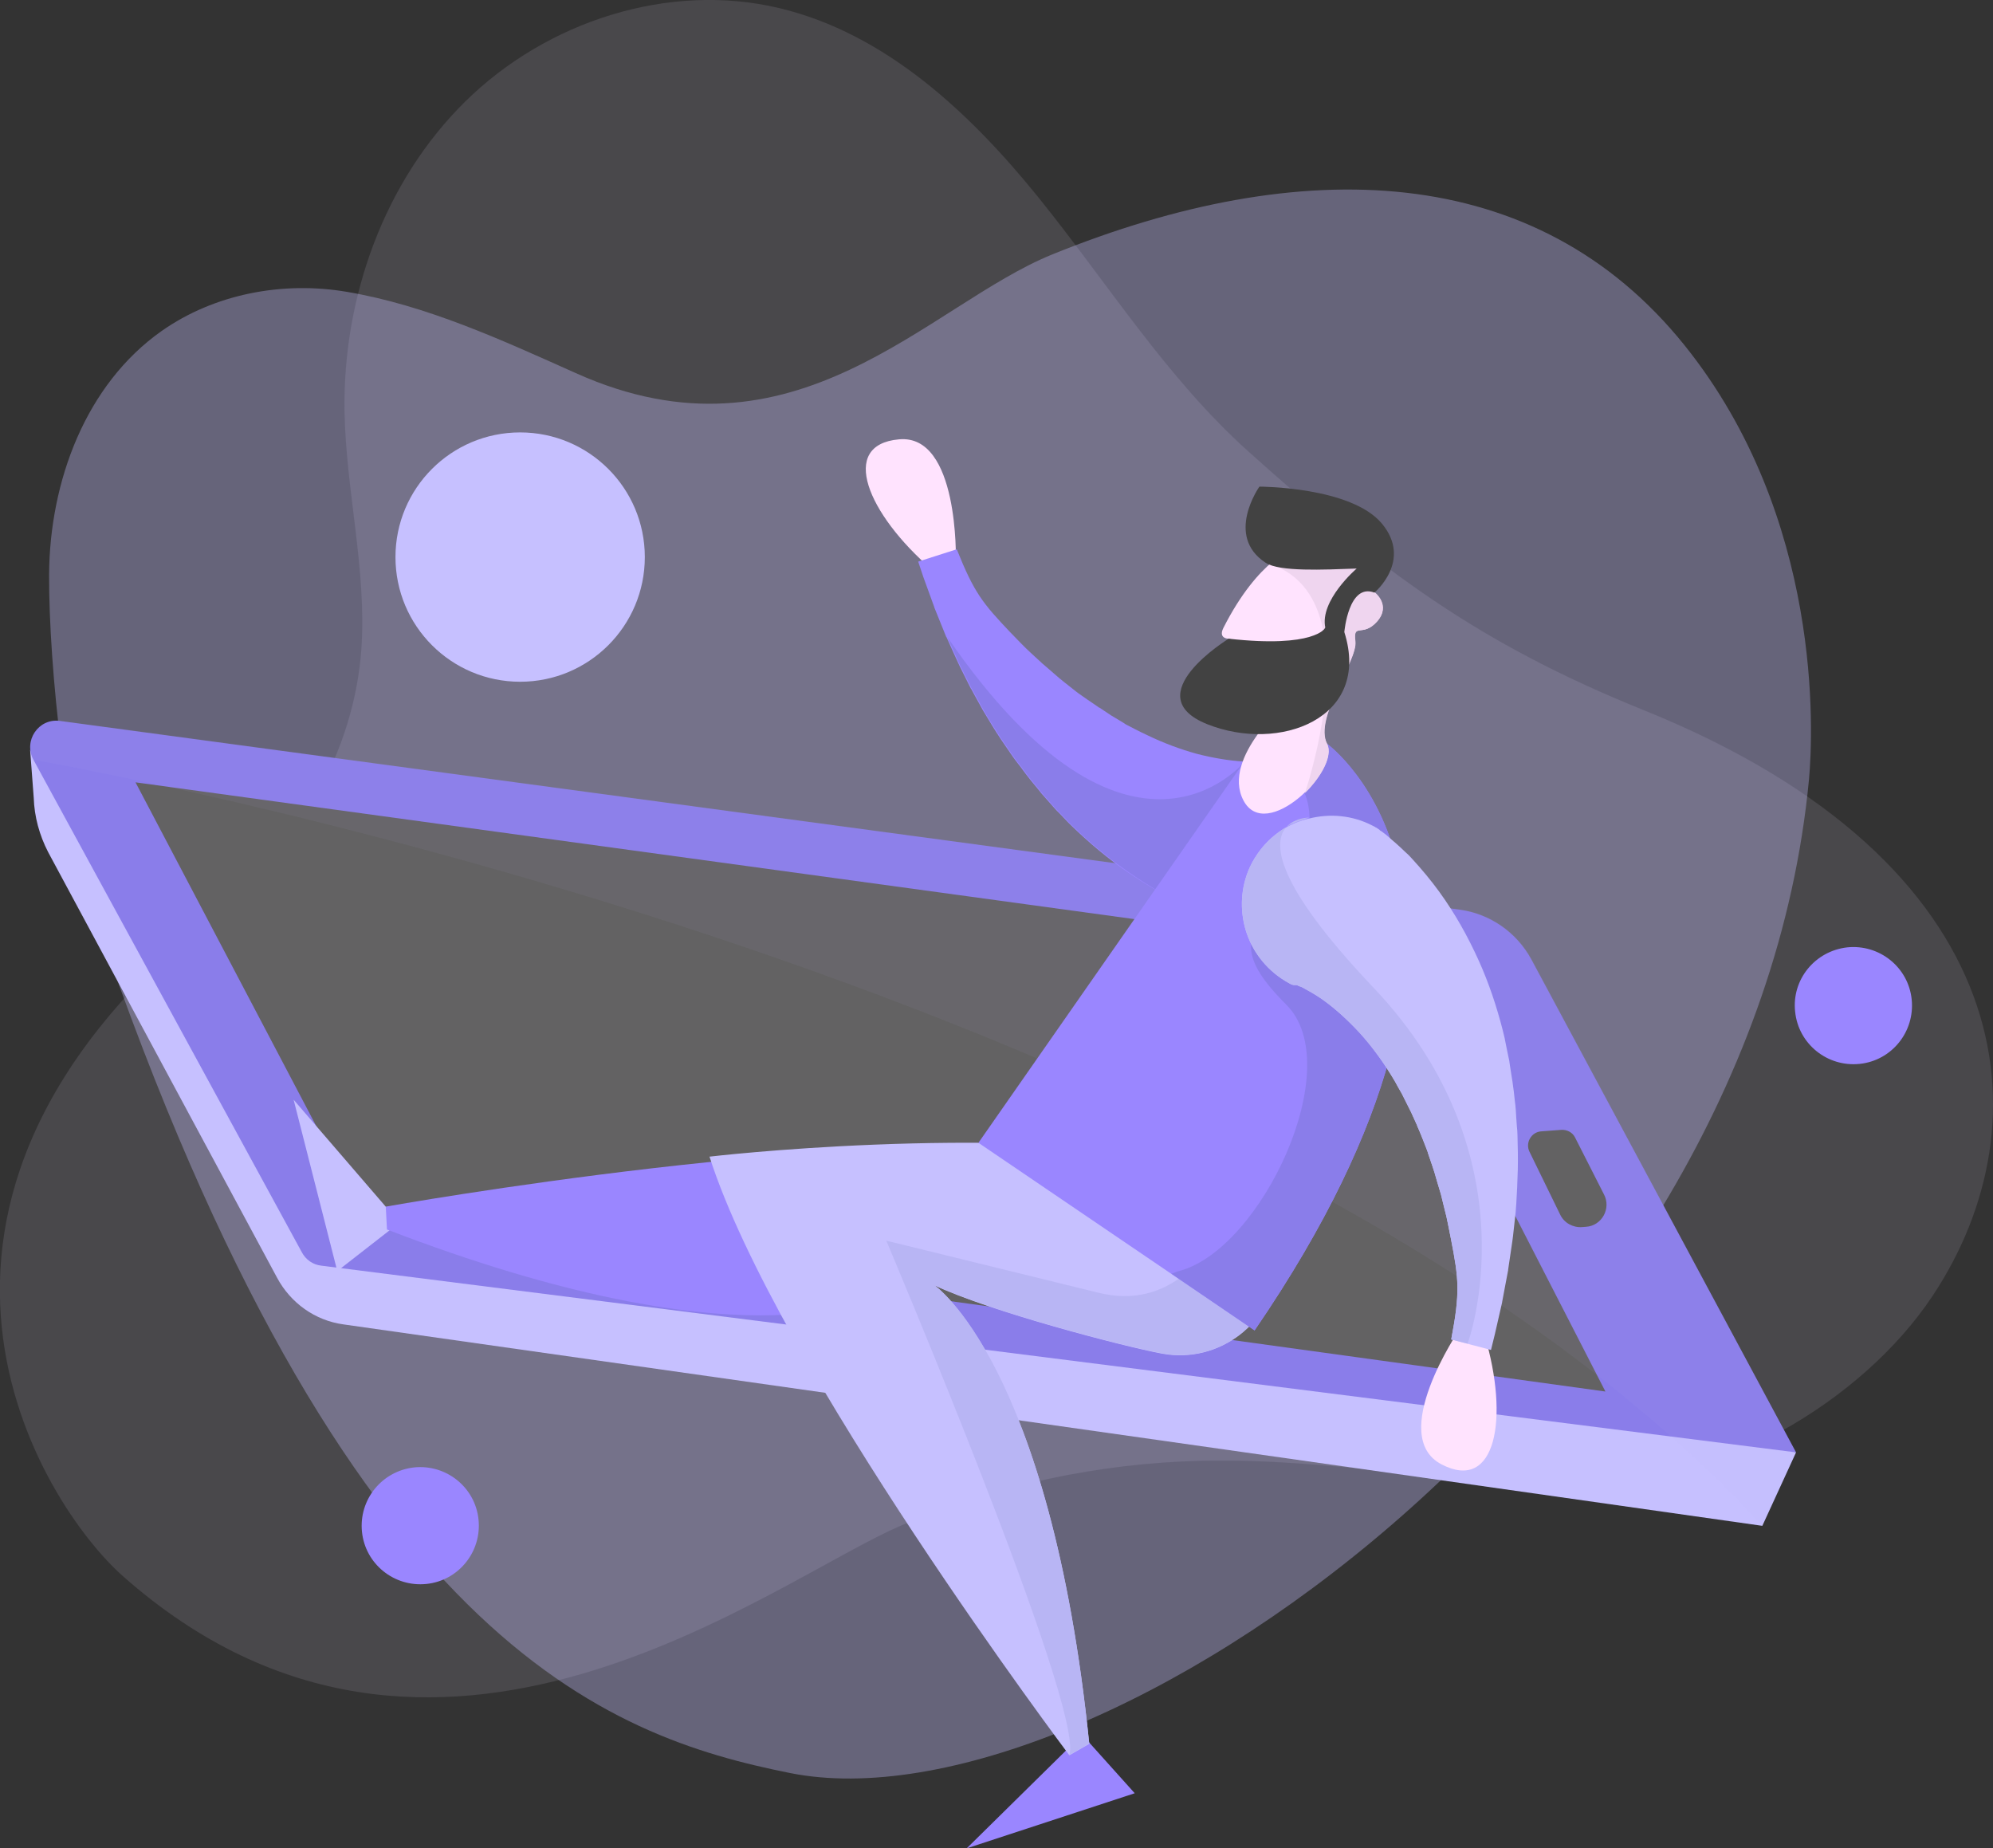 <svg width="537" height="498" viewBox="0 0 537 498" fill="none" xmlns="http://www.w3.org/2000/svg">
<rect x="0" y="0" width="537" height="498" fill="#333333" stroke="none"/>
<g opacity="0.35">
<path opacity="0.35" d="M33.106 424.656C11.603 405.67 -40.896 325.023 58.747 245.431C80.412 228.149 95.423 202.43 97.371 174.844C98.831 153.506 93.232 132.33 92.826 110.911C92.34 80.161 103.456 48.924 125.365 27.343C147.273 5.761 180.136 -4.948 209.996 2.191C238.639 9.007 261.521 30.507 280.022 53.468C298.522 76.429 314.345 101.824 336.254 121.539C372.281 153.831 398.165 173.303 443.037 191.396C544.871 232.531 551.768 302.549 520.69 349.201C501.459 378.085 462.268 400.397 427.539 400.315C392.81 400.234 358.405 392.77 323.758 393.581C296.169 394.23 268.662 400.072 243.183 410.863C208.292 425.548 116.926 498.812 33.106 424.656Z" fill="#E4D9F9"/>
</g>
<path opacity="0.35" d="M26.047 248.27C17.932 224.579 13.145 179.874 13.226 154.804C13.388 129.733 23.044 103.608 43.573 89.166C57.773 79.187 76.192 75.698 93.395 78.619C114.979 82.27 135.183 91.6 155.144 100.525C214.297 127.137 250.081 82.108 283.511 68.558C350.697 41.297 413.988 43.325 453.91 93.061C491.236 139.55 488.558 197.48 487.422 209.975C472.086 371.593 295.115 494.106 212.917 477.717C163.502 467.818 92.583 442.667 26.047 248.27Z" fill="#C6C0FF"/>
<path d="M483.69 272.61C484.582 281.291 492.372 287.538 501.054 286.646C509.736 285.754 515.984 277.965 515.092 269.283C514.199 260.602 506.409 254.355 497.727 255.247C489.045 256.221 482.716 263.929 483.69 272.61Z" fill="#9A86FF"/>
<path d="M97.533 412.728C98.426 421.409 106.215 427.657 114.898 426.764C123.58 425.872 129.828 418.083 128.935 409.402C128.043 400.72 120.253 394.473 111.571 395.365C102.888 396.339 96.641 404.047 97.533 412.728Z" fill="#9A86FF"/>
<path d="M140.149 183.684C121.596 183.684 106.556 168.645 106.556 150.094C106.556 131.543 121.596 116.505 140.149 116.505C158.702 116.505 173.742 131.543 173.742 150.094C173.742 168.645 158.702 183.684 140.149 183.684Z" fill="#C6C0FF"/>
<path d="M483.933 391.309L474.845 411.106L92.502 356.827C84.875 355.772 78.302 351.066 74.651 344.251L12.983 229.609C10.63 225.065 9.25 220.035 9.088 214.924L8.114 202.023L49.578 252.894L483.933 391.309Z" fill="#C6C0FF"/>
<path d="M483.933 391.309L86.579 341.006C84.307 340.762 82.359 339.383 81.305 337.355L9.007 204.701C6.248 199.589 10.386 193.504 16.066 194.234L393.378 245.105C401.492 246.241 408.633 251.191 412.609 258.493L483.933 391.309Z" fill="#8A7DEA"/>
<path d="M371.875 256.708L36.514 210.786L98.588 328.836L432.57 374.92L371.875 256.708Z" fill="#636263"/>
<g opacity="0.24">
<path opacity="0.24" d="M9.007 204.701L8.358 204.214L8.195 202.023C7.627 197.642 11.36 193.504 16.147 194.153L393.459 245.024C401.573 246.16 408.714 251.109 412.69 258.411L483.933 391.309L474.845 411.106C336.741 261.089 9.007 204.701 9.007 204.701Z" fill="#B8B5F4"/>
</g>
<path d="M427.296 330.539L426.241 330.62C423.806 330.783 421.453 329.485 420.398 327.294L412.122 310.337C410.905 307.903 412.609 304.982 415.287 304.82L420.723 304.414C422.265 304.333 423.725 305.144 424.374 306.443L432.164 321.777C434.193 325.59 431.596 330.296 427.296 330.539Z" fill="#636263"/>
<path d="M287.974 470.901L260.467 498L305.744 483.153L292.924 468.873L287.974 470.901Z" fill="#9A86FF"/>
<path d="M104.349 325.59L79.114 296.301L90.879 342.466L105.972 330.702L104.349 325.59Z" fill="#C6C0FF"/>
<path d="M257.546 150.909C257.546 150.909 258.438 116.833 242.21 118.374C225.9 119.835 233.771 138.495 251.054 153.424L257.546 150.909Z" fill="#FFE3FE"/>
<path d="M370.902 228.554C370.902 227.581 370.902 226.607 370.82 225.633C370.252 219.63 367.494 214.275 363.355 210.461C359.217 206.648 353.781 204.295 347.857 204.052C346.883 204.052 345.91 204.052 344.936 204.133C344.287 204.214 343.8 204.457 343.313 204.782C342.908 204.863 342.583 204.944 342.34 204.944H342.258L341.609 205.025L340.96 205.107C339.418 205.269 337.796 205.269 336.173 205.269C335.848 205.269 335.524 205.269 335.199 205.188C331.142 204.944 326.76 204.214 322.379 203.078C317.997 201.861 313.615 200.239 309.233 198.129L307.529 197.318C307.043 197.074 306.556 196.831 305.907 196.506L304.203 195.614L303.391 195.208L302.661 194.721L299.415 192.774L296.251 190.665H296.17C295.196 190.016 294.222 189.285 293.086 188.555L291.463 187.419C290.895 187.014 290.408 186.689 290.003 186.365C287.893 184.661 285.783 183.119 283.917 181.415C282.862 180.442 281.807 179.631 280.915 178.819L277.913 176.061L276.452 174.681L275.073 173.302L272.233 170.381C264.767 162.511 262.495 159.753 257.789 147.988L247.403 151.315L248.782 155.453C249.756 158.13 250.73 160.807 251.704 163.485V163.566C252.758 166.243 253.894 168.921 254.949 171.598L255.03 171.679L256.815 175.655L257.708 177.602C258.033 178.251 258.276 178.9 258.682 179.712L260.629 183.606L261.603 185.553L261.684 185.634L262.739 187.582L264.849 191.395C265.66 192.774 266.471 194.072 267.202 195.289C268.825 197.967 270.529 200.482 272.233 202.916C272.719 203.646 273.206 204.295 273.612 204.863L274.991 206.648C275.884 207.865 276.777 209.082 277.831 210.38C278.805 211.516 279.779 212.733 280.752 213.95L280.834 214.031L283.917 217.52L284.728 218.413L284.81 218.494L285.621 219.305L287.244 221.009C287.731 221.496 288.299 222.145 288.948 222.713L290.652 224.335C295.358 228.717 300.551 232.936 306.231 236.587C311.911 240.319 318.078 243.564 324.732 246.241C328.14 247.54 331.629 248.675 335.28 249.649L336.66 249.974H336.741L338.12 250.298C339.094 250.542 340.149 250.704 341.122 250.866C341.69 250.947 342.258 251.028 342.664 251.109C343.151 251.191 343.719 251.272 344.368 251.353C344.855 251.434 345.504 251.434 346.234 251.515H346.721H346.965H347.046H347.289H347.857H348.02H348.101H348.263H348.425H348.993H349.155C355.16 250.947 360.515 248.189 364.329 244.051C368.386 239.913 370.739 234.477 370.902 228.554Z" fill="#9A86FF"/>
<path d="M324.975 246.241C318.24 243.645 312.073 240.318 306.475 236.586C300.795 232.854 295.602 228.716 290.895 224.335L289.191 222.712C288.542 222.144 287.974 221.495 287.487 221.009L285.864 219.305L285.053 218.493L284.972 218.412L284.16 217.52L281.077 214.031L280.996 213.95C280.022 212.733 279.048 211.516 278.075 210.38C277.02 209.082 276.127 207.865 275.235 206.648L273.855 204.863C273.45 204.295 272.963 203.646 272.476 202.916C270.772 200.482 269.068 197.967 267.445 195.289C266.715 194.072 265.903 192.855 265.092 191.395L262.982 187.581L261.927 185.634L261.846 185.553L260.873 183.606L258.925 179.711C258.519 178.981 258.195 178.251 257.951 177.602L257.059 175.655L255.274 171.679C304.446 243.239 335.28 205.269 335.28 205.269L346.802 222.875L326.436 246.809C325.868 246.566 325.381 246.485 324.975 246.241Z" fill="#8A7DEA"/>
<path d="M103.943 325.103C103.943 325.103 233.041 302.061 291.626 311.473L233.365 349.849C233.365 349.849 200.259 368.186 104.268 331.27L103.943 325.103Z" fill="#9A86FF"/>
<path d="M344.368 340.519C343.151 356.259 328.545 367.618 313.047 364.697C302.58 362.75 266.634 353.338 251.704 346.279C251.704 346.279 283.025 367.536 293.492 469.846L288.136 472.929C288.136 472.929 209.266 368.185 191.171 311.635C191.171 311.635 266.066 302.792 322.379 312.284C335.929 314.556 345.423 326.807 344.368 340.519Z" fill="#C6C0FF"/>
<path d="M251.704 346.198C266.553 353.257 302.499 362.669 313.047 364.616C328.626 367.537 343.232 356.259 344.368 340.438C345.017 331.919 341.528 323.887 335.524 318.532C327.328 339.14 314.832 352.932 296.007 348.308C238.802 334.272 238.802 334.272 238.802 334.272C238.802 334.272 292.194 460.192 288.136 472.848L293.492 469.765C283.024 367.455 251.704 346.198 251.704 346.198Z" fill="#B8B5F4"/>
<path d="M263.631 307.903L334.469 206.323L357.513 200.401C357.513 200.401 416.909 243.158 338.039 358.449L263.631 307.903Z" fill="#9A86FF"/>
<path d="M338.039 358.45L315.644 343.196C316.293 342.953 317.023 342.628 317.916 342.385C339.905 336.462 363.193 287.133 346.559 270.663C330.006 254.193 338.282 250.217 347.452 236.749C356.539 223.199 351.427 213.544 351.427 213.544L346.884 202.997L357.513 200.32C357.594 200.401 416.909 243.158 338.039 358.45Z" fill="#8A7DEA"/>
<path d="M370.334 159.672L369.117 156.994L363.112 159.509L368.792 149.611L348.912 147.664C348.912 147.664 339.175 150.341 329.6 169.245C328.221 172.085 330.98 172.085 330.98 172.085L351.265 176.953L359.785 165.351L363.112 159.509L358.811 172.734L347.37 188.636C347.37 188.636 328.951 204.052 335.037 215.654C341.122 227.256 361.165 207.378 357.513 200.401C353.862 193.423 365.79 178.089 365.141 172.815C364.491 167.623 367.088 171.842 370.983 167.46C374.878 163.079 370.334 159.672 370.334 159.672Z" fill="#FFE3FE"/>
<path d="M363.193 159.428L359.866 165.27L356.539 169.813C356.864 171.436 357.107 173.14 357.27 174.925L358.893 172.653L363.193 159.428Z" fill="#424242"/>
<path d="M357.594 200.401C353.943 193.423 365.871 178.089 365.222 172.815C364.573 167.623 367.169 171.842 371.064 167.46C374.959 162.998 370.415 159.59 370.415 159.59L369.198 156.913L363.193 159.428L368.873 149.53L348.993 147.583C348.993 147.583 346.234 148.313 342.177 151.964C350.697 154.722 354.917 161.619 356.539 169.894L359.866 165.351L363.193 159.509L358.893 172.734L357.27 175.006C358.811 192.693 351.59 213.707 351.59 213.707C356.053 209.325 359.217 203.565 357.594 200.401Z" fill="#EFD5EF"/>
<path d="M331.061 172.085C331.061 172.085 305.988 187.419 325.3 195.127C344.612 202.835 369.603 193.667 362.219 170.3C362.219 170.3 363.355 156.994 370.334 159.671C370.334 159.671 380.639 151.071 372.362 141.092C364.086 131.112 339.337 131.112 339.337 131.112C339.337 131.112 329.925 144.418 341.041 151.639C344.774 154.073 356.539 153.505 365.546 153.181C365.546 153.181 355.485 161.781 357.107 169.164C357.107 169.164 354.349 174.681 331.061 172.085Z" fill="#424242"/>
<path d="M393.135 358.368C393.135 358.368 373.742 386.927 388.428 394.554C403.115 402.181 406.685 382.059 400.032 359.829L393.135 358.368Z" fill="#FFE3FE"/>
<path d="M338.85 230.014C338.282 230.826 337.796 231.637 337.309 232.53C334.469 237.965 333.982 244.051 335.361 249.568C336.741 255.085 340.149 260.115 345.098 263.523C345.91 264.091 346.721 264.577 347.614 265.064C348.182 265.389 348.75 265.47 349.318 265.389C349.723 265.551 349.967 265.632 350.291 265.794H350.373L350.941 266.038L351.509 266.362C352.888 267.093 354.267 267.904 355.728 268.877C355.971 269.04 356.296 269.283 356.539 269.445C359.947 271.879 363.193 274.881 366.358 278.289C369.441 281.697 372.281 285.51 374.878 289.729L375.851 291.352C376.095 291.838 376.419 292.325 376.744 292.974L377.718 294.678L378.123 295.489L378.529 296.301L380.233 299.708L381.856 303.278V303.359C382.343 304.414 382.83 305.631 383.316 306.848L384.047 308.714C384.29 309.363 384.534 309.931 384.696 310.418V310.499C385.588 313.096 386.481 315.611 387.13 318.045C387.536 319.424 387.942 320.722 388.266 321.858L389.24 325.834L389.727 327.781L390.132 329.728L390.944 333.785C393.053 344.575 393.459 348.145 391.025 360.883L401.736 363.723L402.791 359.423C403.44 356.583 404.089 353.744 404.738 350.904V350.823C405.306 347.902 405.793 345.062 406.361 342.223V342.06L407.01 337.679L407.335 335.488C407.416 334.758 407.578 334.028 407.659 333.136L408.146 328.754L408.389 326.564V326.483L408.552 324.292L408.795 319.83C408.876 318.207 408.876 316.665 408.957 315.205C409.039 312.041 408.957 308.958 408.876 305.956C408.876 305.063 408.795 304.252 408.714 303.522L408.552 301.25C408.471 299.708 408.389 298.167 408.146 296.463C407.984 294.921 407.821 293.38 407.578 291.838V291.757L406.848 287.133L406.685 285.997V285.916L406.442 284.78L405.955 282.427C405.793 281.697 405.631 280.885 405.468 279.993V279.912L404.9 277.559C403.277 271.23 401.168 264.821 398.328 258.574C395.488 252.326 392.08 246.16 387.779 240.237C385.588 237.235 383.235 234.396 380.639 231.556L379.665 230.501L379.584 230.42L378.529 229.446C377.799 228.716 376.987 227.986 376.257 227.337C375.851 226.931 375.364 226.607 375.04 226.282C374.634 225.958 374.228 225.552 373.742 225.146C373.336 224.822 372.849 224.416 372.281 224.01L371.875 223.767L371.713 223.605L371.632 223.524L371.388 223.361L370.902 223.037L370.82 222.956H370.739L370.577 222.875L370.496 222.793L370.009 222.55L369.847 222.469C364.41 219.629 358.325 219.142 352.807 220.522C347.289 221.739 342.258 225.065 338.85 230.014Z" fill="#C6C0FF"/>
<path d="M346.64 222.793C347.208 222.469 347.776 222.144 348.344 221.901L347.046 222.388C346.883 222.55 346.802 222.631 346.64 222.793Z" fill="#B8B5F4"/>
<path d="M348.344 221.901C349.805 221.252 351.265 220.684 352.726 220.278C352.726 220.278 349.318 220.278 347.046 222.388L348.344 221.901Z" fill="#B8B5F4"/>
<path d="M352.807 220.278C351.265 220.684 349.805 221.252 348.425 221.901L352.807 220.278Z" fill="#B8B5F4"/>
<path d="M370.09 266.119C343.151 237.722 342.908 226.932 346.64 222.794C343.638 224.579 340.96 227.013 338.85 230.015C338.282 230.826 337.796 231.637 337.309 232.53C334.469 237.966 333.982 244.051 335.361 249.568C336.741 255.085 340.149 260.115 345.098 263.523C345.91 264.091 346.721 264.578 347.614 265.064C348.182 265.389 348.75 265.47 349.318 265.389C349.723 265.551 349.967 265.632 350.291 265.795H350.373L350.941 266.038L351.509 266.363C352.888 267.093 354.267 267.904 355.728 268.878C355.971 269.04 356.296 269.283 356.539 269.446C359.947 271.88 363.193 274.882 366.358 278.289C369.441 281.697 372.281 285.51 374.878 289.729L375.851 291.352C376.095 291.839 376.419 292.325 376.744 292.975L377.718 294.678L378.123 295.49L378.529 296.301L380.233 299.709L381.856 303.279V303.36C382.343 304.414 382.83 305.631 383.316 306.848L384.047 308.715C384.29 309.364 384.534 309.932 384.696 310.418V310.499C385.588 313.096 386.481 315.611 387.13 318.045C387.536 319.424 387.942 320.722 388.266 321.858L389.24 325.834L389.727 327.781L390.132 329.728L390.944 333.785C393.053 344.576 393.459 348.146 391.025 360.884L395.407 362.019C395.569 361.938 413.664 312.041 370.09 266.119Z" fill="#B8B5F4"/>
</svg>

